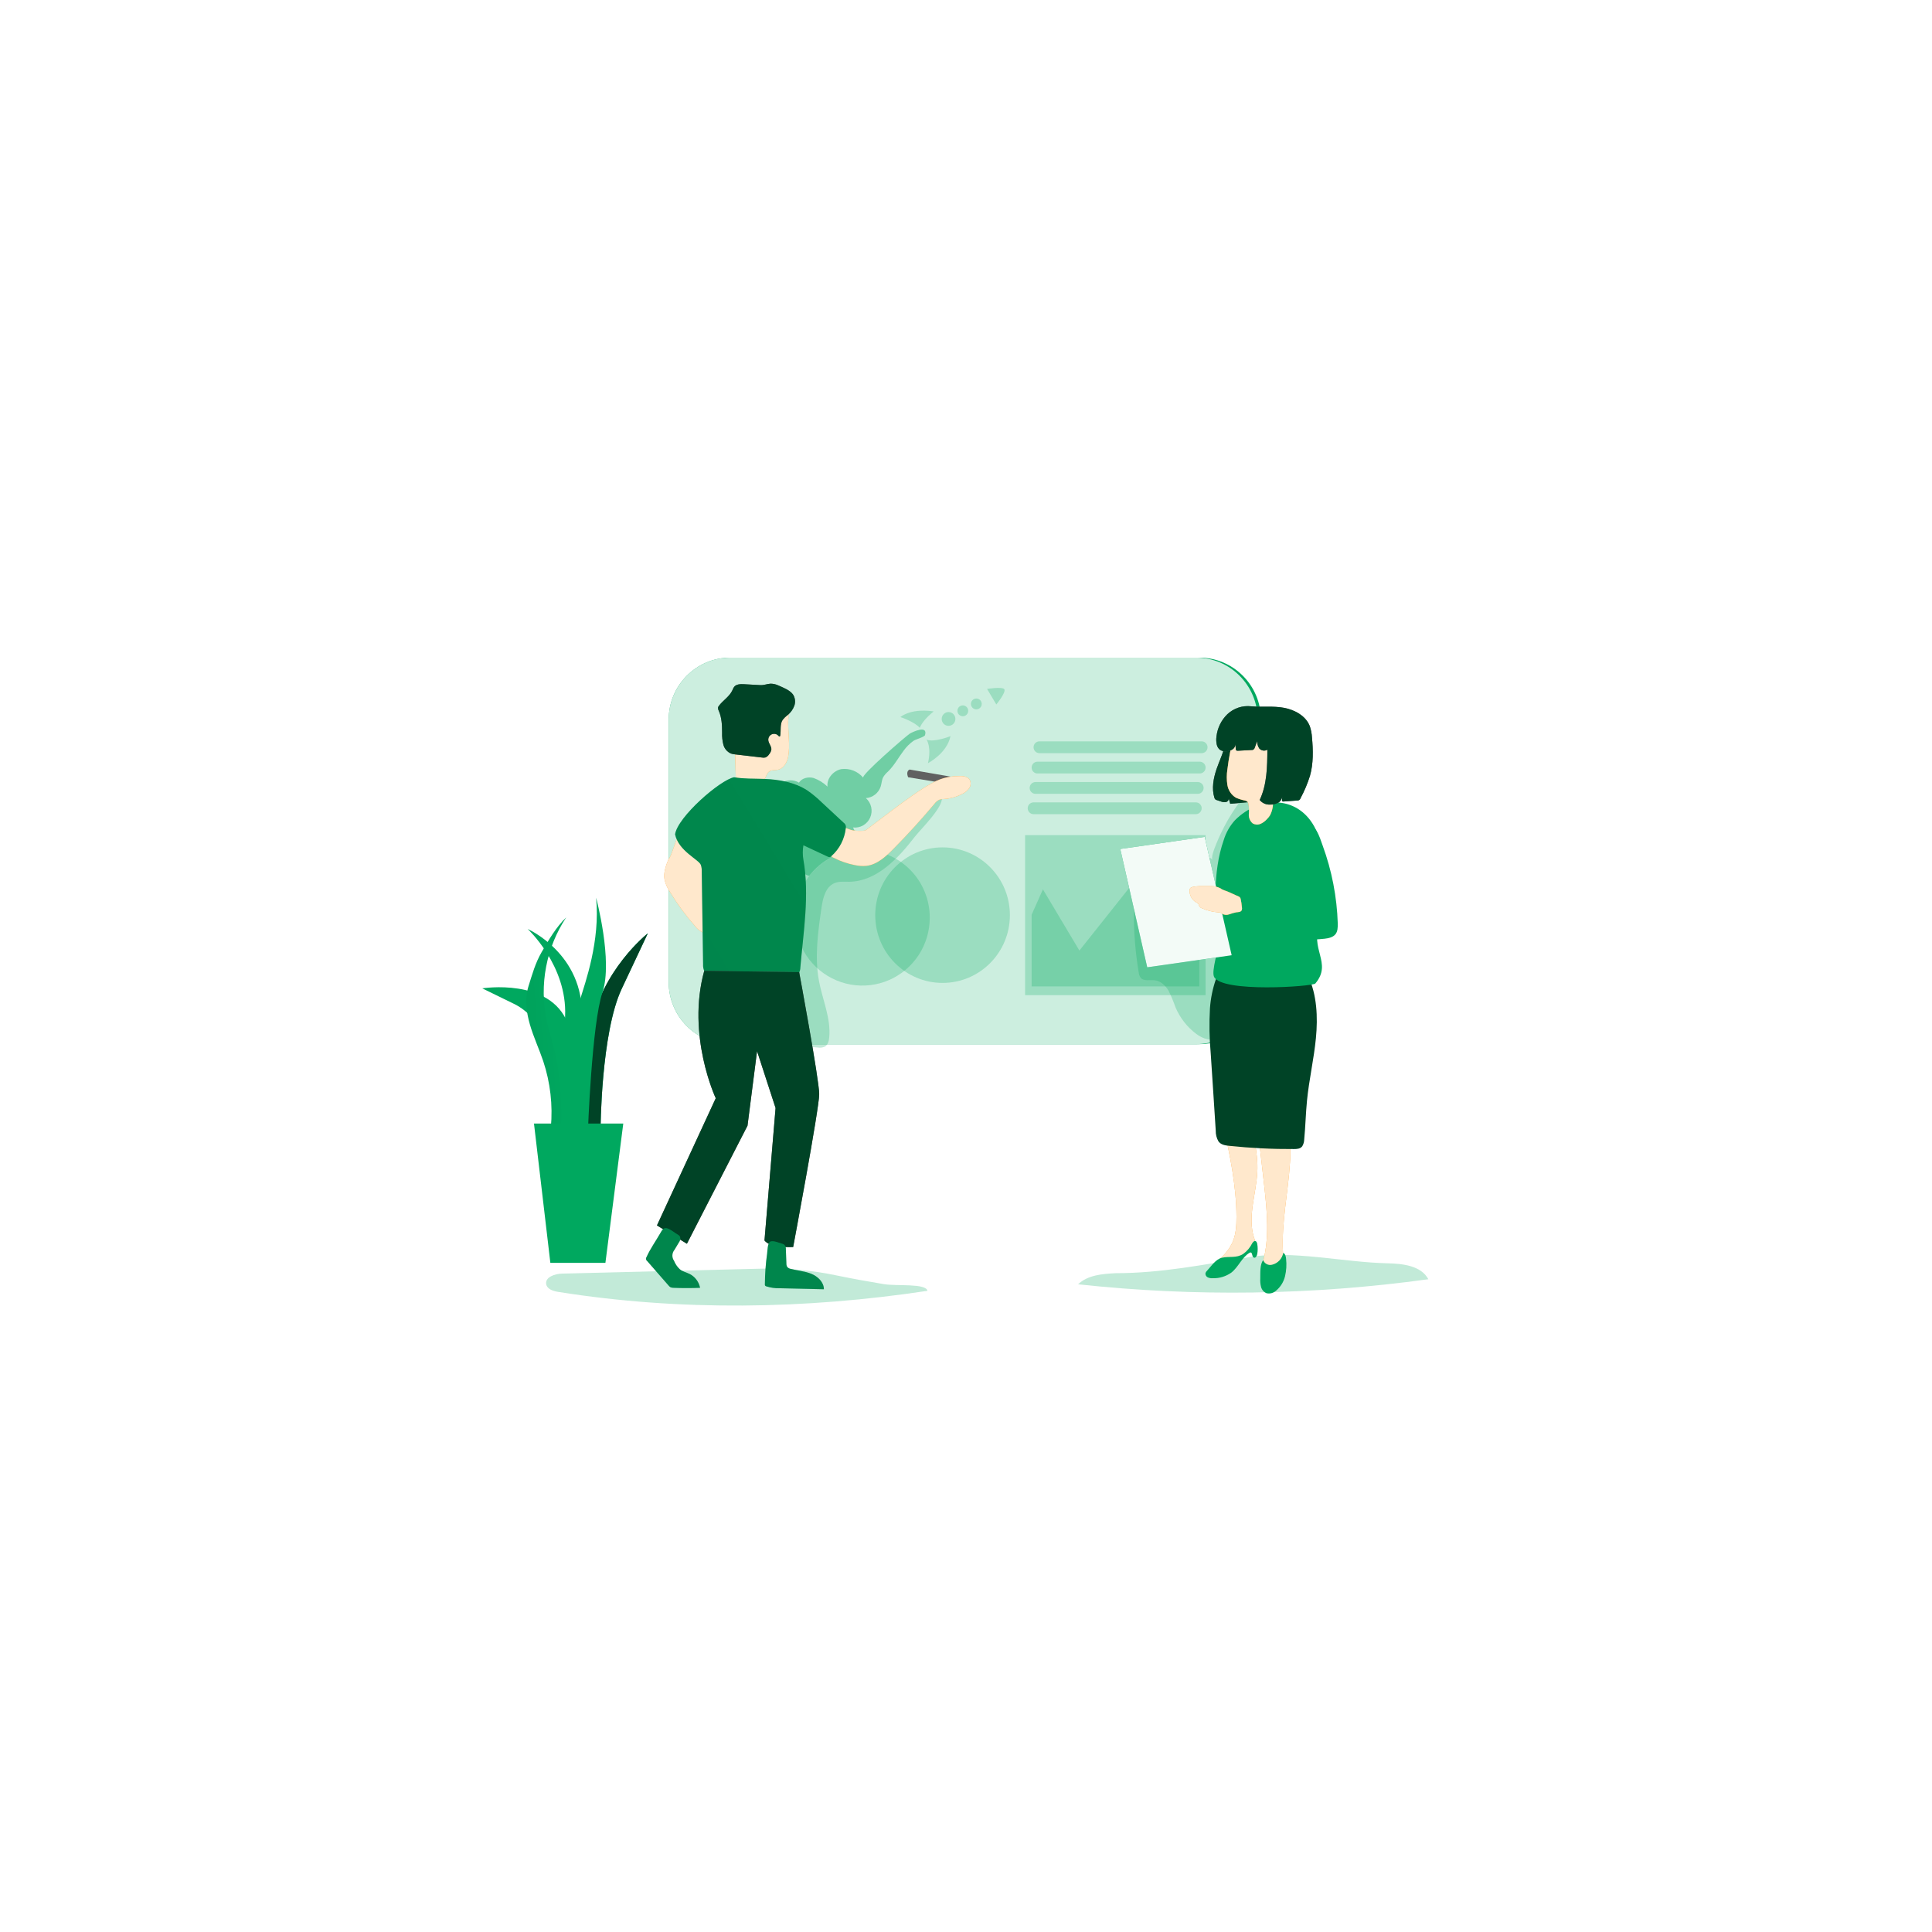 <svg width="219" height="219" viewBox="0 0 219 219" fill="none" xmlns="http://www.w3.org/2000/svg">
<g filter="url(#filter0_d_18372_390457)">
<circle cx="109.5" cy="109.5" r="75.5" fill="white"/>
</g>
<path opacity="0.24" d="M126.46 144.321C124.948 144.399 123.301 144.532 122.205 145.58C135.414 147.014 148.747 146.821 161.91 145.006C161.084 143.462 158.999 143.237 157.25 143.199C152.292 143.088 146.478 141.688 141.592 142.5C136.538 143.343 131.589 144.321 126.46 144.321Z" fill="#00A85F"/>
<path opacity="0.24" d="M63.727 144.366C62.901 144.385 61.747 144.768 61.918 145.591C62.036 146.146 62.719 146.356 63.295 146.445C77.124 148.641 91.286 148.408 105.134 146.32C104.961 145.444 101.612 145.802 100.177 145.561C98.414 145.264 96.651 144.953 94.9 144.59C91.926 143.964 88.888 143.705 85.852 143.82L63.727 144.366Z" fill="#00A85F"/>
<path d="M135.945 74.545H83.158C79.297 74.545 76.168 77.695 76.168 81.581V111.324C76.168 115.21 79.297 118.36 83.158 118.36H135.945C139.806 118.36 142.936 115.21 142.936 111.324V81.581C142.936 77.695 139.806 74.545 135.945 74.545Z" fill="#00A85F"/>
<path d="M135.576 74.545H82.789C78.928 74.545 75.798 77.695 75.798 81.581V111.324C75.798 115.21 78.928 118.36 82.789 118.36H135.576C139.437 118.36 142.567 115.21 142.567 111.324V81.581C142.567 77.695 139.437 74.545 135.576 74.545Z" fill="#00A85F"/>
<path d="M135.576 74.545H82.789C78.928 74.545 75.798 77.695 75.798 81.581V111.324C75.798 115.21 78.928 118.36 82.789 118.36H135.576C139.437 118.36 142.567 115.21 142.567 111.324V81.581C142.567 77.695 139.437 74.545 135.576 74.545Z" fill="white" fill-opacity="0.8"/>
<path opacity="0.24" d="M105.393 104.008C105.397 105.513 104.963 106.986 104.144 108.245C103.325 109.503 102.156 110.493 100.784 111.09C99.412 111.687 97.895 111.866 96.423 111.604C94.951 111.342 93.588 110.651 92.501 109.617C91.416 108.582 90.655 107.25 90.314 105.785C89.973 104.32 90.066 102.786 90.583 101.374C91.099 99.961 92.016 98.733 93.219 97.84C94.423 96.947 95.86 96.429 97.353 96.35C97.49 96.334 97.627 96.328 97.764 96.331C99.787 96.331 101.727 97.14 103.157 98.579C104.588 100.019 105.392 101.971 105.393 104.008Z" fill="#00A85F"/>
<path opacity="0.45" d="M104.855 83.328C104.795 83.539 103.817 83.802 103.566 83.963C103.135 84.269 102.755 84.644 102.443 85.072C101.845 85.865 101.374 86.752 100.669 87.451C100.462 87.626 100.282 87.832 100.135 88.061C99.945 88.39 99.945 88.79 99.832 89.15C99.714 89.513 99.491 89.833 99.192 90.068C98.892 90.303 98.53 90.443 98.151 90.47C98.456 90.737 98.667 91.095 98.754 91.491C98.841 91.888 98.801 92.302 98.638 92.674C98.475 93.045 98.198 93.355 97.848 93.557C97.498 93.759 97.093 93.843 96.692 93.797C97.099 94.581 97.325 95.447 97.353 96.331C96.26 96.387 95.193 96.679 94.223 97.188C93.253 97.696 92.403 98.409 91.731 99.278C91.492 99.223 91.266 99.119 91.069 98.972C90.872 98.825 90.707 98.638 90.586 98.424C89.977 98.978 89.002 98.623 88.363 98.116C86.052 96.311 85.402 92.688 86.945 90.184C87.702 88.937 89.327 87.966 90.566 88.715C90.891 88.188 91.624 88.03 92.219 88.188C92.811 88.396 93.352 88.731 93.803 89.169C93.687 88.249 94.464 87.362 95.367 87.182C95.828 87.122 96.297 87.179 96.73 87.35C97.163 87.519 97.547 87.796 97.846 88.155C97.592 87.858 102.597 83.519 103.123 83.164C103.418 82.979 105.202 82.133 104.855 83.328Z" fill="#00A85F"/>
<path opacity="0.24" d="M103.718 94.825C101.809 97.298 99.397 99.896 96.281 99.951C95.711 99.951 95.116 99.885 94.588 100.106C93.571 100.533 93.277 101.814 93.117 102.915C92.718 105.687 92.321 108.501 92.841 111.232C93.246 113.361 94.199 115.435 93.998 117.592C93.96 117.988 93.852 118.424 93.513 118.634C93.245 118.756 92.946 118.792 92.657 118.737L87.886 118.316C87.489 118.319 87.098 118.207 86.763 117.991C86.495 117.734 86.304 117.407 86.212 117.046C84.284 111.526 84.747 105.496 85.226 99.668C85.331 98.385 85.441 97.079 85.909 95.879C86.377 94.678 87.256 93.58 88.468 93.167C91.222 92.227 93.885 95.086 96.796 95.199C99.826 95.316 101.944 92.632 104.112 90.921C104.836 90.347 106.615 88.626 106.775 90.386C106.891 91.556 104.412 93.941 103.718 94.825Z" fill="#00A85F"/>
<path opacity="0.24" d="M106.844 111.418C111.059 111.418 114.476 107.979 114.476 103.736C114.476 99.493 111.059 96.053 106.844 96.053C102.629 96.053 99.212 99.493 99.212 103.736C99.212 107.979 102.629 111.418 106.844 111.418Z" fill="#00A85F"/>
<path d="M75.784 97.37C75.489 98.116 75.189 98.906 75.327 99.696C75.439 100.193 75.643 100.663 75.93 101.083C76.761 102.452 77.709 103.747 78.764 104.95C79.038 105.325 79.417 105.609 79.852 105.765C80.257 102.826 80.354 99.853 80.141 96.894C80.144 96.627 80.082 96.363 79.962 96.126C79.759 95.857 79.483 95.653 79.166 95.541C78.436 95.197 77.709 94.795 76.963 94.518C76.743 94.795 76.01 97.37 75.784 97.37Z" fill="#FF8C00"/>
<path d="M75.784 97.37C75.489 98.116 75.189 98.906 75.327 99.696C75.439 100.193 75.643 100.663 75.93 101.083C76.761 102.452 77.709 103.747 78.764 104.95C79.038 105.325 79.417 105.609 79.852 105.765C80.257 102.826 80.354 99.853 80.141 96.894C80.144 96.627 80.082 96.363 79.962 96.126C79.759 95.857 79.483 95.653 79.166 95.541C78.436 95.197 77.709 94.795 76.963 94.518C76.743 94.795 76.01 97.37 75.784 97.37Z" fill="white" fill-opacity="0.8"/>
<path d="M105.99 88.607L102.944 88.105C102.944 88.105 102.63 87.453 103.109 87.231L107.929 88.063L105.99 88.607Z" fill="#606161"/>
<path d="M96.69 94.127C97.151 94.194 97.619 94.201 98.081 94.146C98.26 94.074 103.471 89.91 105.468 88.878C106.391 88.303 107.453 87.991 108.539 87.977C109.04 87.944 109.641 87.961 109.916 88.391C109.996 88.541 110.033 88.712 110.021 88.882C110.01 89.052 109.952 89.216 109.853 89.355C109.652 89.63 109.385 89.849 109.076 89.99C108.439 90.324 107.74 90.521 107.024 90.57C106.837 90.568 106.651 90.596 106.473 90.653C106.243 90.767 106.046 90.938 105.898 91.149C104.419 92.91 102.873 94.608 101.257 96.242C100.395 97.112 99.42 98.011 98.205 98.149C97.768 98.187 97.328 98.158 96.9 98.063C96.063 97.9 95.252 97.62 94.492 97.232C94.327 97.16 94.181 97.049 94.065 96.91C93.944 96.714 93.889 96.483 93.908 96.253C93.925 95.487 94.2 94.75 94.688 94.163C95.327 93.397 95.872 93.946 96.69 94.127Z" fill="#FF8C00"/>
<path d="M96.69 94.127C97.151 94.194 97.619 94.201 98.081 94.146C98.26 94.074 103.471 89.91 105.468 88.878C106.391 88.303 107.453 87.991 108.539 87.977C109.04 87.944 109.641 87.961 109.916 88.391C109.996 88.541 110.033 88.712 110.021 88.882C110.01 89.052 109.952 89.216 109.853 89.355C109.652 89.63 109.385 89.849 109.076 89.99C108.439 90.324 107.74 90.521 107.024 90.57C106.837 90.568 106.651 90.596 106.473 90.653C106.243 90.767 106.046 90.938 105.898 91.149C104.419 92.91 102.873 94.608 101.257 96.242C100.395 97.112 99.42 98.011 98.205 98.149C97.768 98.187 97.328 98.158 96.9 98.063C96.063 97.9 95.252 97.62 94.492 97.232C94.327 97.16 94.181 97.049 94.065 96.91C93.944 96.714 93.889 96.483 93.908 96.253C93.925 95.487 94.2 94.75 94.688 94.163C95.327 93.397 95.872 93.946 96.69 94.127Z" fill="white" fill-opacity="0.8"/>
<path d="M89.421 83.835C89.471 84.472 89.447 85.112 89.349 85.743C89.225 86.386 88.867 87.068 88.247 87.234C87.878 87.331 87.446 87.234 87.146 87.487C86.92 87.672 86.856 87.986 86.705 88.238C86.558 88.448 86.362 88.619 86.135 88.736C85.907 88.853 85.655 88.912 85.4 88.909C84.889 88.896 84.384 88.795 83.907 88.612C83.782 88.583 83.666 88.524 83.568 88.44C83.442 88.276 83.381 88.071 83.397 87.864C83.34 86.283 83.318 84.701 83.331 83.117C83.305 82.66 83.377 82.203 83.54 81.775C83.829 81.271 84.271 80.873 84.802 80.641C85.552 80.252 86.359 79.986 87.192 79.854C87.961 79.729 89.239 79.801 89.379 80.799C89.386 81.164 89.37 81.529 89.33 81.892C89.344 82.532 89.396 83.181 89.421 83.835Z" fill="#FF8C00"/>
<path d="M89.421 83.835C89.471 84.472 89.447 85.112 89.349 85.743C89.225 86.386 88.867 87.068 88.247 87.234C87.878 87.331 87.446 87.234 87.146 87.487C86.92 87.672 86.856 87.986 86.705 88.238C86.558 88.448 86.362 88.619 86.135 88.736C85.907 88.853 85.655 88.912 85.4 88.909C84.889 88.896 84.384 88.795 83.907 88.612C83.782 88.583 83.666 88.524 83.568 88.44C83.442 88.276 83.381 88.071 83.397 87.864C83.34 86.283 83.318 84.701 83.331 83.117C83.305 82.66 83.377 82.203 83.54 81.775C83.829 81.271 84.271 80.873 84.802 80.641C85.552 80.252 86.359 79.986 87.192 79.854C87.961 79.729 89.239 79.801 89.379 80.799C89.386 81.164 89.37 81.529 89.33 81.892C89.344 82.532 89.396 83.181 89.421 83.835Z" fill="white" fill-opacity="0.8"/>
<path d="M89.886 78.72C90.008 78.906 90.086 79.118 90.112 79.34C90.139 79.561 90.114 79.785 90.04 79.996C89.885 80.416 89.618 80.787 89.269 81.066C89.062 81.216 88.876 81.396 88.718 81.598C88.385 82.1 88.545 82.771 88.443 83.37C88.443 83.417 88.415 83.475 88.366 83.483C88.316 83.492 88.28 83.45 88.247 83.411C88.155 83.304 88.031 83.229 87.893 83.197C87.755 83.166 87.611 83.18 87.482 83.237C87.353 83.294 87.245 83.391 87.174 83.514C87.104 83.637 87.075 83.78 87.09 83.921C87.129 84.282 87.451 84.578 87.437 84.942C87.409 85.147 87.321 85.34 87.184 85.496C87.084 85.659 86.937 85.786 86.763 85.862C86.619 85.894 86.471 85.894 86.328 85.862L83.353 85.515C83.185 85.503 83.02 85.47 82.86 85.418C82.65 85.328 82.463 85.19 82.314 85.016C82.165 84.843 82.057 84.637 81.998 84.415C81.885 83.969 81.837 83.51 81.855 83.051C81.855 82.219 81.816 81.343 81.477 80.572C81.415 80.463 81.385 80.338 81.389 80.212C81.41 80.128 81.451 80.05 81.508 79.984C81.978 79.372 82.695 78.95 83.017 78.249C83.067 78.117 83.131 77.991 83.207 77.872C83.455 77.542 83.937 77.536 84.347 77.559L86.184 77.661C86.606 77.683 86.933 77.525 87.335 77.498C87.634 77.498 87.929 77.562 88.2 77.686C88.751 77.93 89.528 78.224 89.886 78.72Z" fill="#606161"/>
<path d="M89.886 78.72C90.008 78.906 90.086 79.118 90.112 79.34C90.139 79.561 90.114 79.785 90.04 79.996C89.885 80.416 89.618 80.787 89.269 81.066C89.062 81.216 88.876 81.396 88.718 81.598C88.385 82.1 88.545 82.771 88.443 83.37C88.443 83.417 88.415 83.475 88.366 83.483C88.316 83.492 88.28 83.45 88.247 83.411C88.155 83.304 88.031 83.229 87.893 83.197C87.755 83.166 87.611 83.18 87.482 83.237C87.353 83.294 87.245 83.391 87.174 83.514C87.104 83.637 87.075 83.78 87.09 83.921C87.129 84.282 87.451 84.578 87.437 84.942C87.409 85.147 87.321 85.34 87.184 85.496C87.084 85.659 86.937 85.786 86.763 85.862C86.619 85.894 86.471 85.894 86.328 85.862L83.353 85.515C83.185 85.503 83.02 85.47 82.86 85.418C82.65 85.328 82.463 85.19 82.314 85.016C82.165 84.843 82.057 84.637 81.998 84.415C81.885 83.969 81.837 83.51 81.855 83.051C81.855 82.219 81.816 81.343 81.477 80.572C81.415 80.463 81.385 80.338 81.389 80.212C81.41 80.128 81.451 80.05 81.508 79.984C81.978 79.372 82.695 78.95 83.017 78.249C83.067 78.117 83.131 77.991 83.207 77.872C83.455 77.542 83.937 77.536 84.347 77.559L86.184 77.661C86.606 77.683 86.933 77.525 87.335 77.498C87.634 77.498 87.929 77.562 88.2 77.686C88.751 77.93 89.528 78.224 89.886 78.72Z" fill="#004326"/>
<path d="M83.213 88.105C84.315 88.299 85.472 88.249 86.601 88.293C88.314 88.357 90.074 88.662 91.512 89.599C92.095 90.004 92.643 90.457 93.15 90.955L95.629 93.259C95.728 93.325 95.804 93.421 95.847 93.532C95.891 93.644 95.899 93.766 95.872 93.882C95.74 95.104 95.158 96.232 94.241 97.043C94.188 97.101 94.117 97.141 94.04 97.157C93.964 97.157 93.889 97.138 93.823 97.101L91.068 95.815C90.973 96.361 90.973 96.919 91.068 97.464C91.776 101.465 91.068 105.632 90.721 109.68C90.719 109.864 90.677 110.046 90.597 110.212C90.483 110.383 90.325 110.519 90.14 110.608C88.59 111.482 86.725 111.518 84.948 111.507C83.296 111.507 81.547 111.424 80.219 110.453C80.06 110.348 79.926 110.209 79.826 110.046C79.727 109.818 79.683 109.57 79.699 109.322L79.545 98.773C79.557 98.523 79.522 98.273 79.443 98.035C79.198 97.42 76.917 96.461 76.523 94.578C76.801 92.607 81.635 88.396 83.213 88.105Z" fill="#00A85F"/>
<path d="M83.213 88.105C84.315 88.299 85.472 88.249 86.601 88.293C88.314 88.357 90.074 88.662 91.512 89.599C92.095 90.004 92.643 90.457 93.15 90.955L95.629 93.259C95.728 93.325 95.804 93.421 95.847 93.532C95.891 93.644 95.899 93.766 95.872 93.882C95.74 95.104 95.158 96.232 94.241 97.043C94.188 97.101 94.117 97.141 94.04 97.157C93.964 97.157 93.889 97.138 93.823 97.101L91.068 95.815C90.973 96.361 90.973 96.919 91.068 97.464C91.776 101.465 91.068 105.632 90.721 109.68C90.719 109.864 90.677 110.046 90.597 110.212C90.483 110.383 90.325 110.519 90.14 110.608C88.59 111.482 86.725 111.518 84.948 111.507C83.296 111.507 81.547 111.424 80.219 110.453C80.06 110.348 79.926 110.209 79.826 110.046C79.727 109.818 79.683 109.57 79.699 109.322L79.545 98.773C79.557 98.523 79.522 98.273 79.443 98.035C79.198 97.42 76.917 96.461 76.523 94.578C76.801 92.607 81.635 88.396 83.213 88.105Z" fill="url(#paint0_linear_18372_390457)"/>
<path d="M90.588 110.201C90.588 110.201 92.86 122.4 92.86 124.033C92.86 125.666 89.908 141.355 89.908 141.355C89.908 141.355 87.322 141.504 86.658 140.612L87.914 125.599L85.815 119.15L84.733 127.601L77.864 140.983L74.47 138.907L81.133 124.49C81.133 124.49 77.792 117.384 79.83 110.046L90.588 110.201Z" fill="#606161"/>
<path d="M90.588 110.201C90.588 110.201 92.86 122.4 92.86 124.033C92.86 125.666 89.908 141.355 89.908 141.355C89.908 141.355 87.322 141.504 86.658 140.612L87.914 125.599L85.815 119.15L84.733 127.601L77.864 140.983L74.47 138.907L81.133 124.49C81.133 124.49 77.792 117.384 79.83 110.046L90.588 110.201Z" fill="#004326"/>
<path d="M86.702 145.596C86.699 145.637 86.705 145.678 86.721 145.716C86.752 145.763 86.799 145.796 86.854 145.81C87.347 145.968 87.862 146.042 88.379 146.029C90.049 146.073 91.719 146.111 93.392 146.143C93.392 145.339 92.704 144.687 91.963 144.388C91.222 144.088 90.409 144.038 89.638 143.833C89.48 143.807 89.336 143.727 89.231 143.606C89.166 143.488 89.136 143.355 89.142 143.22L89.082 141.632C89.09 141.536 89.079 141.439 89.049 141.348C89.019 141.256 88.971 141.172 88.908 141.1C88.835 141.046 88.753 141.008 88.666 140.986C88.36 140.894 87.578 140.564 87.289 140.761C86.999 140.958 86.999 141.765 86.956 142.098C86.794 143.257 86.709 144.426 86.702 145.596V145.596Z" fill="#00A85F"/>
<path d="M86.702 145.596C86.699 145.637 86.705 145.678 86.721 145.716C86.752 145.763 86.799 145.796 86.854 145.81C87.347 145.968 87.862 146.042 88.379 146.029C90.049 146.073 91.719 146.111 93.392 146.143C93.392 145.339 92.704 144.687 91.963 144.388C91.222 144.088 90.409 144.038 89.638 143.833C89.48 143.807 89.336 143.727 89.231 143.606C89.166 143.488 89.136 143.355 89.142 143.22L89.082 141.632C89.09 141.536 89.079 141.439 89.049 141.348C89.019 141.256 88.971 141.172 88.908 141.1C88.835 141.046 88.753 141.008 88.666 140.986C88.36 140.894 87.578 140.564 87.289 140.761C86.999 140.958 86.999 141.765 86.956 142.098C86.794 143.257 86.709 144.426 86.702 145.596V145.596Z" fill="black" fill-opacity="0.2"/>
<path d="M73.294 142.477C73.267 142.511 73.247 142.55 73.235 142.592C73.224 142.634 73.22 142.678 73.226 142.721C73.232 142.764 73.246 142.805 73.268 142.843C73.29 142.88 73.32 142.912 73.355 142.938L75.776 145.71C75.839 145.793 75.917 145.863 76.007 145.915C76.114 145.96 76.228 145.981 76.343 145.979C77.346 146.02 78.354 146.018 79.356 145.979C79.292 145.648 79.154 145.337 78.953 145.067C78.752 144.797 78.494 144.576 78.197 144.421C77.82 144.227 77.371 144.144 77.051 143.866C76.768 143.602 76.547 143.277 76.404 142.915C76.275 142.733 76.209 142.513 76.218 142.289C76.226 142.065 76.308 141.851 76.451 141.679L76.949 140.847C77.022 140.758 77.072 140.652 77.096 140.54C77.12 140.427 77.117 140.31 77.087 140.198C77.015 140.077 76.909 139.98 76.781 139.921C76.434 139.716 75.955 139.297 75.558 139.223C75.162 139.148 75.008 139.522 74.804 139.857C74.316 140.709 73.697 141.571 73.294 142.477Z" fill="#00A85F"/>
<path d="M73.294 142.477C73.267 142.511 73.247 142.55 73.235 142.592C73.224 142.634 73.22 142.678 73.226 142.721C73.232 142.764 73.246 142.805 73.268 142.843C73.29 142.88 73.32 142.912 73.355 142.938L75.776 145.71C75.839 145.793 75.917 145.863 76.007 145.915C76.114 145.96 76.228 145.981 76.343 145.979C77.346 146.02 78.354 146.018 79.356 145.979C79.292 145.648 79.154 145.337 78.953 145.067C78.752 144.797 78.494 144.576 78.197 144.421C77.82 144.227 77.371 144.144 77.051 143.866C76.768 143.602 76.547 143.277 76.404 142.915C76.275 142.733 76.209 142.513 76.218 142.289C76.226 142.065 76.308 141.851 76.451 141.679L76.949 140.847C77.022 140.758 77.072 140.652 77.096 140.54C77.12 140.427 77.117 140.31 77.087 140.198C77.015 140.077 76.909 139.98 76.781 139.921C76.434 139.716 75.955 139.297 75.558 139.223C75.162 139.148 75.008 139.522 74.804 139.857C74.316 140.709 73.697 141.571 73.294 142.477Z" fill="black" fill-opacity="0.2"/>
<path opacity="0.24" d="M136.215 84.035H117.822C117.456 84.035 117.159 84.334 117.159 84.703V84.706C117.159 85.075 117.456 85.374 117.822 85.374H136.215C136.582 85.374 136.879 85.075 136.879 84.706V84.703C136.879 84.334 136.582 84.035 136.215 84.035Z" fill="#00A85F"/>
<path opacity="0.24" d="M135.995 86.339H117.602C117.236 86.339 116.939 86.638 116.939 87.007V87.01C116.939 87.379 117.236 87.678 117.602 87.678H135.995C136.362 87.678 136.659 87.379 136.659 87.01V87.007C136.659 86.638 136.362 86.339 135.995 86.339Z" fill="#00A85F"/>
<path opacity="0.24" d="M135.772 88.646H117.379C117.013 88.646 116.716 88.945 116.716 89.314V89.317C116.716 89.686 117.013 89.985 117.379 89.985H135.772C136.139 89.985 136.436 89.686 136.436 89.317V89.314C136.436 88.945 136.139 88.646 135.772 88.646Z" fill="#00A85F"/>
<path opacity="0.24" d="M135.551 90.95H117.159C116.792 90.95 116.495 91.249 116.495 91.618V91.621C116.495 91.99 116.792 92.289 117.159 92.289H135.551C135.918 92.289 136.215 91.99 136.215 91.621V91.618C136.215 91.249 135.918 90.95 135.551 90.95Z" fill="#00A85F"/>
<path opacity="0.24" d="M136.658 94.667H116.2V112.807H136.658V94.667Z" fill="#00A85F"/>
<path opacity="0.24" d="M118.219 100.814L122.354 107.75L129.052 99.325L131.908 103.389L135.946 96.749V111.815H116.939V103.689L118.219 100.814Z" fill="#00A85F"/>
<path opacity="0.24" d="M137.452 97.47C136.508 96.572 135.053 96.375 133.797 96.705C132.541 97.035 131.451 97.828 130.492 98.707C129.899 99.205 129.405 99.812 129.035 100.495C128.586 101.41 128.534 102.469 128.528 103.489C128.52 105.747 128.705 108.001 129.079 110.226C129.097 110.438 129.168 110.643 129.286 110.82C129.638 111.26 130.327 111.055 130.886 111.116C131.564 111.191 132.117 111.715 132.462 112.308C132.765 112.922 133.03 113.555 133.255 114.202C133.763 115.391 134.573 116.425 135.604 117.199C136.348 117.753 137.441 118.15 138.157 117.554C138.399 117.32 138.587 117.037 138.708 116.722C142.123 109.223 139.314 100.196 141.774 92.325C141.928 91.831 143.052 89.519 142.324 89.173C141.774 88.923 140.934 90.356 140.697 90.678C139.969 91.63 139.324 92.643 138.769 93.706C138.543 94.124 137.075 97.113 137.452 97.47Z" fill="#00A85F"/>
<path d="M112.926 79.874C112.391 80.761 111.152 81.814 109.557 82.663C107.092 83.971 104.71 84.29 104.228 83.37C104.168 83.232 104.14 83.083 104.146 82.934C104.151 82.784 104.189 82.637 104.258 82.505C104.478 81.95 105.035 81.29 105.833 80.644C106.45 80.147 107.115 79.712 107.817 79.347C109.348 78.532 110.846 78.099 111.876 78.11L112.926 79.874Z" fill="url(#paint1_linear_18372_390457)"/>
<path opacity="0.24" d="M105.834 80.644C105.035 81.29 104.479 81.945 104.259 82.505C103.672 81.806 102.055 81.279 102.055 81.279C103.388 80.306 105.33 80.561 105.834 80.644Z" fill="#00A85F"/>
<path opacity="0.24" d="M105.189 86.508C105.189 86.508 107.348 85.399 107.74 83.444C107.74 83.444 105.905 84.182 105.035 83.844C105.035 83.844 105.613 84.678 105.189 86.508Z" fill="#00A85F"/>
<path opacity="0.24" d="M112.937 79.855L111.887 78.091C111.887 78.091 113.609 77.814 113.84 78.124C114.072 78.435 113.052 79.716 112.937 79.855Z" fill="#00A85F"/>
<path opacity="0.24" d="M107.521 82.277C107.95 82.277 108.298 81.927 108.298 81.495C108.298 81.064 107.95 80.714 107.521 80.714C107.092 80.714 106.745 81.064 106.745 81.495C106.745 81.927 107.092 82.277 107.521 82.277Z" fill="#00A85F"/>
<path opacity="0.24" d="M109.139 81.19C109.476 81.19 109.75 80.915 109.75 80.575C109.75 80.235 109.476 79.96 109.139 79.96C108.801 79.96 108.527 80.235 108.527 80.575C108.527 80.915 108.801 81.19 109.139 81.19Z" fill="#00A85F"/>
<path opacity="0.24" d="M110.672 80.409C111.01 80.409 111.284 80.133 111.284 79.793C111.284 79.453 111.01 79.178 110.672 79.178C110.335 79.178 110.061 79.453 110.061 79.793C110.061 80.133 110.335 80.409 110.672 80.409Z" fill="#00A85F"/>
<path d="M79.434 98.025V93.129C79.434 93.129 77.153 94.221 76.759 95.211C76.759 95.211 78.905 97.764 79.434 98.025Z" fill="url(#paint2_linear_18372_390457)"/>
<path d="M138.579 126.035C138.464 126.481 138.479 126.952 138.623 127.39C139.408 130.861 140.143 134.377 140.16 137.925C140.16 138.899 140.107 139.897 139.724 140.789C139.363 141.572 138.822 142.257 138.146 142.788C137.896 142.999 137.595 143.276 137.684 143.592C137.726 143.721 137.808 143.832 137.918 143.911C138.132 144.08 138.39 144.184 138.661 144.21C138.932 144.236 139.204 144.183 139.446 144.058C139.712 143.893 139.95 143.685 140.149 143.443L141.994 141.421C142.094 141.323 142.176 141.206 142.234 141.078C142.292 140.809 142.26 140.528 142.143 140.279C141.391 137.9 142.393 135.355 142.52 132.863C142.636 130.542 141.983 128.261 141.338 126.029C141.283 125.782 141.181 125.547 141.038 125.339C140.903 125.188 140.736 125.071 140.548 124.996C140.361 124.921 140.159 124.89 139.959 124.906C139.557 124.941 139.164 125.039 138.794 125.197" fill="#FF8C00"/>
<path d="M138.579 126.035C138.464 126.481 138.479 126.952 138.623 127.39C139.408 130.861 140.143 134.377 140.16 137.925C140.16 138.899 140.107 139.897 139.724 140.789C139.363 141.572 138.822 142.257 138.146 142.788C137.896 142.999 137.595 143.276 137.684 143.592C137.726 143.721 137.808 143.832 137.918 143.911C138.132 144.08 138.39 144.184 138.661 144.21C138.932 144.236 139.204 144.183 139.446 144.058C139.712 143.893 139.95 143.685 140.149 143.443L141.994 141.421C142.094 141.323 142.176 141.206 142.234 141.078C142.292 140.809 142.26 140.528 142.143 140.279C141.391 137.9 142.393 135.355 142.52 132.863C142.636 130.542 141.983 128.261 141.338 126.029C141.283 125.782 141.181 125.547 141.038 125.339C140.903 125.188 140.736 125.071 140.548 124.996C140.361 124.921 140.159 124.89 139.959 124.906C139.557 124.941 139.164 125.039 138.794 125.197" fill="white" fill-opacity="0.8"/>
<path d="M142.371 126.511C142.711 129.186 143.028 131.866 143.321 134.551C143.627 137.363 143.905 140.254 143.178 142.988C143.029 143.542 142.853 144.213 143.203 144.679C143.379 144.879 143.62 145.009 143.884 145.044C144.147 145.079 144.414 145.017 144.635 144.87C144.851 144.717 145.034 144.52 145.17 144.292C145.307 144.064 145.395 143.809 145.428 143.545C145.488 143.017 145.488 142.484 145.428 141.957C145.247 138.566 146.015 135.203 146.222 131.815C146.33 130.539 146.271 129.255 146.045 127.995C145.786 126.719 145.156 124.884 143.969 124.177C142.443 123.259 142.25 125.547 142.371 126.511Z" fill="#FF8C00"/>
<path d="M142.371 126.511C142.711 129.186 143.028 131.866 143.321 134.551C143.627 137.363 143.905 140.254 143.178 142.988C143.029 143.542 142.853 144.213 143.203 144.679C143.379 144.879 143.62 145.009 143.884 145.044C144.147 145.079 144.414 145.017 144.635 144.87C144.851 144.717 145.034 144.52 145.17 144.292C145.307 144.064 145.395 143.809 145.428 143.545C145.488 143.017 145.488 142.484 145.428 141.957C145.247 138.566 146.015 135.203 146.222 131.815C146.33 130.539 146.271 129.255 146.045 127.995C145.786 126.719 145.156 124.884 143.969 124.177C142.443 123.259 142.25 125.547 142.371 126.511Z" fill="white" fill-opacity="0.8"/>
<path d="M136.832 144.033C136.748 144.108 136.684 144.203 136.645 144.31C136.631 144.408 136.648 144.508 136.695 144.595C136.742 144.683 136.815 144.753 136.904 144.795C137.084 144.874 137.281 144.908 137.477 144.892C138.227 144.913 138.964 144.689 139.578 144.254C140.385 143.625 140.763 142.527 141.641 142.009C141.669 141.988 141.701 141.975 141.735 141.97C141.977 141.939 141.892 142.413 142.098 142.538C142.305 142.663 142.473 142.38 142.512 142.164C142.583 141.776 142.583 141.379 142.512 140.991C142.484 140.861 142.432 140.714 142.302 140.675C142.173 140.636 142.01 140.811 141.93 140.952C141.696 141.423 141.351 141.83 140.925 142.136C140.14 142.644 139.352 142.38 138.515 142.569C137.788 142.749 137.32 143.511 136.832 144.033Z" fill="#00A85F"/>
<path d="M142.857 144.911C142.836 145.237 142.866 145.563 142.945 145.879C142.986 146.037 143.063 146.183 143.17 146.306C143.276 146.429 143.409 146.526 143.559 146.589C143.747 146.634 143.944 146.632 144.131 146.584C144.319 146.535 144.492 146.442 144.636 146.312C145.147 145.891 145.508 145.314 145.663 144.668C145.815 144.024 145.856 143.359 145.784 142.702C145.762 142.438 145.699 142.131 145.462 142.017C145.403 142.341 145.252 142.64 145.027 142.879C144.802 143.117 144.513 143.285 144.195 143.362C143.992 143.416 143.776 143.392 143.59 143.295C143.403 143.199 143.259 143.036 143.184 142.838C142.807 143.342 142.868 144.282 142.857 144.911Z" fill="#00A85F"/>
<path d="M137.154 114.293C137.06 115.999 137.088 117.709 137.239 119.411L137.515 123.595L137.809 128.158C137.798 128.583 137.903 129.003 138.112 129.372C138.388 129.761 138.862 129.835 139.286 129.88C141.749 130.141 144.226 130.264 146.703 130.248C147.028 130.248 147.397 130.224 147.615 129.935C147.757 129.697 147.834 129.426 147.838 129.148C147.981 127.69 148.008 126.215 148.154 124.756C148.389 122.372 148.937 120.043 149.165 117.67C149.394 115.297 149.281 112.746 148.281 110.639C148.182 110.386 148.023 110.16 147.818 109.982C147.6 109.844 147.349 109.767 147.091 109.76C144.778 109.509 142.452 109.402 140.126 109.442C139.721 109.442 138.895 109.286 138.539 109.522C138.228 109.727 137.989 110.567 137.848 110.941C137.468 112.022 137.235 113.15 137.154 114.293Z" fill="#004326"/>
<path d="M137.897 87.187C137.55 88.227 137.333 89.364 137.652 90.412C137.669 90.487 137.706 90.556 137.76 90.611C137.808 90.649 137.863 90.676 137.922 90.692L138.349 90.833C138.532 90.913 138.732 90.943 138.93 90.922C139.029 90.909 139.12 90.859 139.185 90.783C139.25 90.707 139.285 90.609 139.283 90.509L139.451 91.113L141.74 90.905C141.815 90.904 141.888 90.882 141.952 90.841C141.987 90.805 142.014 90.761 142.032 90.713C142.05 90.666 142.058 90.615 142.056 90.564C142.197 89.153 142.164 87.731 142.18 86.311C142.18 85.543 142.208 84.745 141.905 84.04C141.602 83.336 140.864 82.757 140.112 82.901C139.36 83.045 138.983 83.638 138.867 84.334C138.696 85.319 138.214 86.247 137.897 87.187Z" fill="#606161"/>
<path d="M137.897 87.187C137.55 88.227 137.333 89.364 137.652 90.412C137.669 90.487 137.706 90.556 137.76 90.611C137.808 90.649 137.863 90.676 137.922 90.692L138.349 90.833C138.532 90.913 138.732 90.943 138.93 90.922C139.029 90.909 139.12 90.859 139.185 90.783C139.25 90.707 139.285 90.609 139.283 90.509L139.451 91.113L141.74 90.905C141.815 90.904 141.888 90.882 141.952 90.841C141.987 90.805 142.014 90.761 142.032 90.713C142.05 90.666 142.058 90.615 142.056 90.564C142.197 89.153 142.164 87.731 142.18 86.311C142.18 85.543 142.208 84.745 141.905 84.04C141.602 83.336 140.864 82.757 140.112 82.901C139.36 83.045 138.983 83.638 138.867 84.334C138.696 85.319 138.214 86.247 137.897 87.187Z" fill="#004326"/>
<path d="M149.163 94.052C149.673 95.116 149.739 96.333 149.794 97.514C149.91 99.882 150.67 102.46 149.684 104.615C148.343 107.556 151.086 109.12 149.1 111.482C148.805 111.831 138.452 112.552 137.615 110.719C137.304 110.043 138.141 107.645 138.078 106.902C137.742 102.99 137.422 98.939 138.711 95.236C138.965 94.393 139.404 93.618 139.995 92.968C142.892 90.076 147.332 90.181 149.163 94.052Z" fill="#00A85F"/>
<path d="M149.163 94.052C149.673 95.116 149.739 96.333 149.794 97.514C149.91 99.882 150.67 102.46 149.684 104.615C148.343 107.556 151.086 109.12 149.1 111.482C148.805 111.831 138.452 112.552 137.615 110.719C137.304 110.043 138.141 107.645 138.078 106.902C137.742 102.99 137.422 98.939 138.711 95.236C138.965 94.393 139.404 93.618 139.995 92.968C142.892 90.076 147.332 90.181 149.163 94.052Z" fill="url(#paint3_linear_18372_390457)"/>
<path d="M139.13 87.215C139.036 87.802 139.036 88.401 139.13 88.989C139.178 89.283 139.288 89.562 139.453 89.809C139.618 90.056 139.833 90.264 140.086 90.42C140.423 90.566 140.775 90.677 141.135 90.75C141.238 90.769 141.333 90.817 141.41 90.888C141.463 90.95 141.499 91.025 141.515 91.105C141.578 91.494 141.593 91.89 141.559 92.283C141.544 92.48 141.576 92.678 141.652 92.861C141.727 93.043 141.845 93.205 141.994 93.334C142.124 93.411 142.27 93.457 142.421 93.469C142.571 93.48 142.722 93.455 142.862 93.397C143.141 93.28 143.391 93.102 143.594 92.876C143.733 92.74 143.856 92.588 143.961 92.424C144.229 91.907 144.344 91.323 144.294 90.741C144.294 89.971 144.217 89.2 144.211 88.429C144.211 87.065 144.859 86.253 144.815 84.891C144.815 84.653 144.316 83.857 144.211 83.644C144.109 83.466 143.977 83.305 143.823 83.17C143.674 83.01 143.499 82.877 143.305 82.776C143.01 82.672 142.691 82.653 142.385 82.721C141.73 82.821 141.089 83 140.477 83.256C140.238 83.344 140.018 83.478 139.829 83.65C139.743 83.738 139.677 83.845 139.636 83.963C139.595 84.08 139.58 84.205 139.593 84.329C139.567 84.64 139.515 84.949 139.438 85.252C139.312 85.904 139.209 86.559 139.13 87.215Z" fill="#FF8C00"/>
<path d="M139.13 87.215C139.036 87.802 139.036 88.401 139.13 88.989C139.178 89.283 139.288 89.562 139.453 89.809C139.618 90.056 139.833 90.264 140.086 90.42C140.423 90.566 140.775 90.677 141.135 90.75C141.238 90.769 141.333 90.817 141.41 90.888C141.463 90.95 141.499 91.025 141.515 91.105C141.578 91.494 141.593 91.89 141.559 92.283C141.544 92.48 141.576 92.678 141.652 92.861C141.727 93.043 141.845 93.205 141.994 93.334C142.124 93.411 142.27 93.457 142.421 93.469C142.571 93.48 142.722 93.455 142.862 93.397C143.141 93.28 143.391 93.102 143.594 92.876C143.733 92.74 143.856 92.588 143.961 92.424C144.229 91.907 144.344 91.323 144.294 90.741C144.294 89.971 144.217 89.2 144.211 88.429C144.211 87.065 144.859 86.253 144.815 84.891C144.815 84.653 144.316 83.857 144.211 83.644C144.109 83.466 143.977 83.305 143.823 83.17C143.674 83.01 143.499 82.877 143.305 82.776C143.01 82.672 142.691 82.653 142.385 82.721C141.73 82.821 141.089 83 140.477 83.256C140.238 83.344 140.018 83.478 139.829 83.65C139.743 83.738 139.677 83.845 139.636 83.963C139.595 84.08 139.58 84.205 139.593 84.329C139.567 84.64 139.515 84.949 139.438 85.252C139.312 85.904 139.209 86.559 139.13 87.215Z" fill="white" fill-opacity="0.8"/>
<path d="M139.124 80.963C138.431 81.638 137.995 82.535 137.89 83.5C137.846 83.808 137.86 84.121 137.931 84.423C137.983 84.65 138.11 84.853 138.292 84.997C138.501 85.129 138.749 85.187 138.995 85.161C139.261 85.161 139.52 85.079 139.738 84.925C139.847 84.848 139.931 84.74 139.979 84.616C140.028 84.491 140.04 84.355 140.014 84.224L140.085 84.917C140.085 84.965 140.099 85.011 140.127 85.05C140.154 85.072 140.185 85.088 140.219 85.096C140.253 85.105 140.288 85.106 140.322 85.1L141.834 85.017C141.923 85.031 142.015 85.011 142.089 84.959C142.164 84.907 142.215 84.829 142.234 84.739L142.509 84.007C142.501 84.296 142.579 84.581 142.732 84.825C142.844 84.958 142.999 85.046 143.169 85.075C143.34 85.103 143.515 85.07 143.663 84.981C143.649 86.921 143.622 88.931 142.793 90.681C142.933 90.856 143.113 90.995 143.318 91.085C143.522 91.176 143.746 91.216 143.969 91.202C144.289 91.22 144.608 91.147 144.889 90.991C145.028 90.912 145.144 90.798 145.225 90.66C145.306 90.522 145.35 90.364 145.351 90.204L145.318 90.689C145.31 90.735 145.32 90.783 145.346 90.822C145.366 90.837 145.389 90.848 145.414 90.854C145.439 90.86 145.464 90.86 145.489 90.855L147.031 90.744C147.119 90.753 147.208 90.73 147.281 90.679C147.353 90.629 147.406 90.553 147.428 90.467C147.862 89.662 148.218 88.816 148.491 87.942C148.888 86.533 148.852 85.039 148.717 83.583C148.692 83.16 148.613 82.741 148.48 82.338C148.037 81.155 146.778 80.464 145.544 80.234C144.31 80.004 143.082 80.176 141.851 80.065C141.359 80.005 140.859 80.054 140.388 80.209C139.917 80.364 139.485 80.622 139.124 80.963V80.963Z" fill="#606161"/>
<path d="M139.124 80.963C138.431 81.638 137.995 82.535 137.89 83.5C137.846 83.808 137.86 84.121 137.931 84.423C137.983 84.65 138.11 84.853 138.292 84.997C138.501 85.129 138.749 85.187 138.995 85.161C139.261 85.161 139.52 85.079 139.738 84.925C139.847 84.848 139.931 84.74 139.979 84.616C140.028 84.491 140.04 84.355 140.014 84.224L140.085 84.917C140.085 84.965 140.099 85.011 140.127 85.05C140.154 85.072 140.185 85.088 140.219 85.096C140.253 85.105 140.288 85.106 140.322 85.1L141.834 85.017C141.923 85.031 142.015 85.011 142.089 84.959C142.164 84.907 142.215 84.829 142.234 84.739L142.509 84.007C142.501 84.296 142.579 84.581 142.732 84.825C142.844 84.958 142.999 85.046 143.169 85.075C143.34 85.103 143.515 85.07 143.663 84.981C143.649 86.921 143.622 88.931 142.793 90.681C142.933 90.856 143.113 90.995 143.318 91.085C143.522 91.176 143.746 91.216 143.969 91.202C144.289 91.22 144.608 91.147 144.889 90.991C145.028 90.912 145.144 90.798 145.225 90.66C145.306 90.522 145.35 90.364 145.351 90.204L145.318 90.689C145.31 90.735 145.32 90.783 145.346 90.822C145.366 90.837 145.389 90.848 145.414 90.854C145.439 90.86 145.464 90.86 145.489 90.855L147.031 90.744C147.119 90.753 147.208 90.73 147.281 90.679C147.353 90.629 147.406 90.553 147.428 90.467C147.862 89.662 148.218 88.816 148.491 87.942C148.888 86.533 148.852 85.039 148.717 83.583C148.692 83.16 148.613 82.741 148.48 82.338C148.037 81.155 146.778 80.464 145.544 80.234C144.31 80.004 143.082 80.176 141.851 80.065C141.359 80.005 140.859 80.054 140.388 80.209C139.917 80.364 139.485 80.622 139.124 80.963V80.963Z" fill="#004326"/>
<path d="M139.614 108.28L130.043 109.649L126.986 96.234L136.557 94.864L139.614 108.28Z" fill="#00A85F"/>
<path d="M139.614 108.28L130.043 109.649L126.986 96.234L136.557 94.864L139.614 108.28Z" fill="white" fill-opacity="0.95"/>
<path d="M151.642 104.695C151.642 105.119 151.642 105.585 151.366 105.915C151.091 106.245 150.598 106.359 150.155 106.408C146.941 106.768 143.696 106.111 140.87 104.529C140.646 104.423 140.451 104.263 140.303 104.063C140.181 103.834 140.122 103.577 140.129 103.317C140.107 102.79 140.119 102.262 140.165 101.737C140.159 101.621 140.179 101.505 140.222 101.397C140.266 101.29 140.331 101.193 140.416 101.113C140.574 101.026 140.756 100.995 140.933 101.024L145.274 101.241C145.419 101.267 145.568 101.237 145.693 101.157C145.791 101.059 145.849 100.928 145.855 100.789C146.089 99.38 145.855 97.933 145.993 96.511C146.1 95.48 146.577 93.739 147.756 93.461C149.133 93.137 149.576 94.881 149.929 95.848C150.969 98.685 151.547 101.673 151.642 104.695V104.695Z" fill="#00A85F"/>
<path d="M138.355 100.697C138.179 100.61 137.995 100.542 137.805 100.492C137.631 100.461 137.455 100.446 137.278 100.448C136.901 100.448 136.527 100.448 136.152 100.448C135.819 100.442 135.486 100.475 135.16 100.545C135.065 100.561 134.978 100.609 134.913 100.68C134.868 100.748 134.845 100.827 134.846 100.908C134.832 101.188 134.895 101.466 135.03 101.711C135.165 101.956 135.366 102.158 135.609 102.294C135.722 102.338 135.818 102.415 135.885 102.516C135.915 102.577 135.915 102.652 135.943 102.715C136.004 102.822 136.102 102.901 136.218 102.94C136.812 103.211 137.449 103.373 138.099 103.417C138.189 103.415 138.278 103.432 138.361 103.467C138.419 103.502 138.475 103.541 138.529 103.583C138.65 103.651 138.784 103.692 138.923 103.703C139.061 103.714 139.2 103.695 139.33 103.647C139.589 103.55 139.856 103.473 140.126 103.417C140.352 103.389 140.628 103.397 140.741 103.203C140.794 103.085 140.805 102.952 140.771 102.826C140.749 102.505 140.702 102.186 140.63 101.873C140.559 101.643 140.371 101.595 140.159 101.509L139.248 101.096C139 100.983 138.562 100.883 138.355 100.697Z" fill="#FF8C00"/>
<path d="M138.355 100.697C138.179 100.61 137.995 100.542 137.805 100.492C137.631 100.461 137.455 100.446 137.278 100.448C136.901 100.448 136.527 100.448 136.152 100.448C135.819 100.442 135.486 100.475 135.16 100.545C135.065 100.561 134.978 100.609 134.913 100.68C134.868 100.748 134.845 100.827 134.846 100.908C134.832 101.188 134.895 101.466 135.03 101.711C135.165 101.956 135.366 102.158 135.609 102.294C135.722 102.338 135.818 102.415 135.885 102.516C135.915 102.577 135.915 102.652 135.943 102.715C136.004 102.822 136.102 102.901 136.218 102.94C136.812 103.211 137.449 103.373 138.099 103.417C138.189 103.415 138.278 103.432 138.361 103.467C138.419 103.502 138.475 103.541 138.529 103.583C138.65 103.651 138.784 103.692 138.923 103.703C139.061 103.714 139.2 103.695 139.33 103.647C139.589 103.55 139.856 103.473 140.126 103.417C140.352 103.389 140.628 103.397 140.741 103.203C140.794 103.085 140.805 102.952 140.771 102.826C140.749 102.505 140.702 102.186 140.63 101.873C140.559 101.643 140.371 101.595 140.159 101.509L139.248 101.096C139 100.983 138.562 100.883 138.355 100.697Z" fill="white" fill-opacity="0.8"/>
<path d="M62.441 127.817C62.675 125.275 62.382 122.712 61.579 120.29C61.113 118.904 60.477 117.556 60.066 116.131C59.656 114.706 59.466 113.187 59.91 111.784C60.353 110.381 60.672 109.186 61.402 107.917C62.207 106.53 63.025 105.108 64.179 103.994C63.058 105.689 62.285 107.591 61.904 109.591C61.523 111.59 61.541 113.646 61.959 115.638C62.193 116.719 62.543 117.773 62.81 118.848C63.429 121.343 63.603 123.93 63.636 126.503C63.636 126.996 63.636 127.529 63.339 127.928C63.041 128.327 62.735 128.225 62.441 127.817Z" fill="#00A85F"/>
<path d="M59.814 105.305C59.814 105.305 64.306 109.444 64.058 115.175C63.81 120.905 63.157 127.651 63.322 127.928C63.488 128.205 66.146 128.222 66.146 128.222C65.865 123.919 65.802 119.605 65.956 115.297C66.203 108.108 59.814 105.305 59.814 105.305Z" fill="#00A85F"/>
<path d="M59.814 105.305C59.814 105.305 64.306 109.444 64.058 115.175C63.81 120.905 63.157 127.651 63.322 127.928C63.488 128.205 66.146 128.222 66.146 128.222C65.865 123.919 65.802 119.605 65.956 115.297C66.203 108.108 59.814 105.305 59.814 105.305Z" fill="url(#paint4_linear_18372_390457)"/>
<path d="M73.434 105.796C73.434 105.796 68.119 109.954 66.896 116.788C65.673 123.622 65.042 128.249 65.042 128.249L68.072 128.122C68.072 128.122 68.113 117.085 70.477 112.075C72.84 107.065 73.434 105.796 73.434 105.796Z" fill="#00A85F"/>
<path d="M73.434 105.796C73.434 105.796 68.119 109.954 66.896 116.788C65.673 123.622 65.042 128.249 65.042 128.249L68.072 128.122C68.072 128.122 68.113 117.085 70.477 112.075C72.84 107.065 73.434 105.796 73.434 105.796Z" fill="#004326"/>
<path d="M67.571 101.756C67.571 101.756 69.499 108.931 68.29 112.497C67.081 116.062 66.638 128.349 66.638 128.349L65.035 128.244C65.035 128.244 65.181 115.233 65.751 113.323C66.321 111.413 68.056 106.686 67.571 101.756Z" fill="#00A85F"/>
<path d="M67.571 101.756C67.571 101.756 69.499 108.931 68.29 112.497C67.081 116.062 66.638 128.349 66.638 128.349L65.035 128.244C65.035 128.244 65.181 115.233 65.751 113.323C66.321 111.413 68.056 106.686 67.571 101.756Z" fill="url(#paint5_linear_18372_390457)"/>
<path d="M54.667 112.034C54.667 112.034 62.379 110.803 64.368 116.023C66.356 121.244 64.368 128.197 64.368 128.197L63.316 127.933C63.316 127.933 64.304 116.894 58.358 113.838L54.667 112.034Z" fill="#00A85F"/>
<path d="M54.667 112.034C54.667 112.034 62.379 110.803 64.368 116.023C66.356 121.244 64.368 128.197 64.368 128.197L63.316 127.933C63.316 127.933 64.304 116.894 58.358 113.838L54.667 112.034Z" fill="url(#paint6_linear_18372_390457)"/>
<path d="M62.441 127.817C62.675 125.275 62.382 122.712 61.579 120.29C61.113 118.904 60.477 117.556 60.066 116.131C59.656 114.706 59.466 113.187 59.91 111.784C60.353 110.381 60.672 109.186 61.402 107.917C62.207 106.53 63.025 105.108 64.179 103.994C63.058 105.689 62.285 107.591 61.904 109.591C61.523 111.59 61.541 113.646 61.959 115.638C62.193 116.719 62.543 117.773 62.81 118.848C63.429 121.343 63.603 123.93 63.636 126.503C63.636 126.996 63.636 127.529 63.339 127.928C63.041 128.327 62.735 128.225 62.441 127.817Z" fill="url(#paint7_linear_18372_390457)"/>
<path d="M60.529 127.357H70.651L68.626 143.148H62.385L60.529 127.357Z" fill="#00A85F"/>
<path d="M60.529 127.357H70.651L68.626 143.148H62.385L60.529 127.357Z" fill="url(#paint8_linear_18372_390457)"/>
<defs>
<filter id="filter0_d_18372_390457" x="0" y="0" width="219" height="219" filterUnits="userSpaceOnUse" color-interpolation-filters="sRGB">
<feFlood flood-opacity="0" result="BackgroundImageFix"/>
<feColorMatrix in="SourceAlpha" type="matrix" values="0 0 0 0 0 0 0 0 0 0 0 0 0 0 0 0 0 0 127 0" result="hardAlpha"/>
<feOffset/>
<feGaussianBlur stdDeviation="17"/>
<feComposite in2="hardAlpha" operator="out"/>
<feColorMatrix type="matrix" values="0 0 0 0 0 0 0 0 0 0.659 0 0 0 0 0.373 0 0 0 0.08 0"/>
<feBlend mode="normal" in2="BackgroundImageFix" result="effect1_dropShadow_18372_390457"/>
<feBlend mode="normal" in="SourceGraphic" in2="effect1_dropShadow_18372_390457" result="shape"/>
</filter>
<linearGradient id="paint0_linear_18372_390457" x1="3663.19" y1="4929.55" x2="1078.68" y2="6493.44" gradientUnits="userSpaceOnUse">
<stop stop-color="#010101" stop-opacity="0"/>
<stop offset="0.95" stop-color="#010101"/>
</linearGradient>
<linearGradient id="paint1_linear_18372_390457" x1="2395.39" y1="752.845" x2="2406.54" y2="933.497" gradientUnits="userSpaceOnUse">
<stop stop-color="white" stop-opacity="0"/>
<stop offset="0.95" stop-color="white"/>
</linearGradient>
<linearGradient id="paint2_linear_18372_390457" x1="485.964" y1="1017.21" x2="484.351" y2="1284.14" gradientUnits="userSpaceOnUse">
<stop stop-color="#010101" stop-opacity="0"/>
<stop offset="0.95" stop-color="#010101"/>
</linearGradient>
<linearGradient id="paint3_linear_18372_390457" x1="5167.64" y1="4379.27" x2="3880.21" y2="6923.09" gradientUnits="userSpaceOnUse">
<stop stop-color="#010101" stop-opacity="0"/>
<stop offset="0.95" stop-color="#010101"/>
</linearGradient>
<linearGradient id="paint4_linear_18372_390457" x1="736.134" y1="5905.31" x2="398.666" y2="6097.98" gradientUnits="userSpaceOnUse">
<stop stop-color="#010101" stop-opacity="0"/>
<stop offset="0.95" stop-color="#010101"/>
</linearGradient>
<linearGradient id="paint5_linear_18372_390457" x1="490.581" y1="6685.91" x2="-713.198" y2="7537.51" gradientUnits="userSpaceOnUse">
<stop stop-color="#010101" stop-opacity="0"/>
<stop offset="0.95" stop-color="#010101"/>
</linearGradient>
<linearGradient id="paint6_linear_18372_390457" x1="1014.55" y1="4587.96" x2="1392.2" y2="5230.19" gradientUnits="userSpaceOnUse">
<stop stop-color="#010101" stop-opacity="0"/>
<stop offset="0.95" stop-color="#010101"/>
</linearGradient>
<linearGradient id="paint7_linear_18372_390457" x1="507.217" y1="6615.26" x2="366.355" y2="6624.86" gradientUnits="userSpaceOnUse">
<stop stop-color="#010101" stop-opacity="0"/>
<stop offset="0.95" stop-color="#010101"/>
</linearGradient>
<linearGradient id="paint8_linear_18372_390457" x1="1024.84" y1="3836.03" x2="536.702" y2="7399.32" gradientUnits="userSpaceOnUse">
<stop stop-color="#010101" stop-opacity="0"/>
<stop offset="0.95" stop-color="#010101"/>
</linearGradient>
</defs>
</svg>
